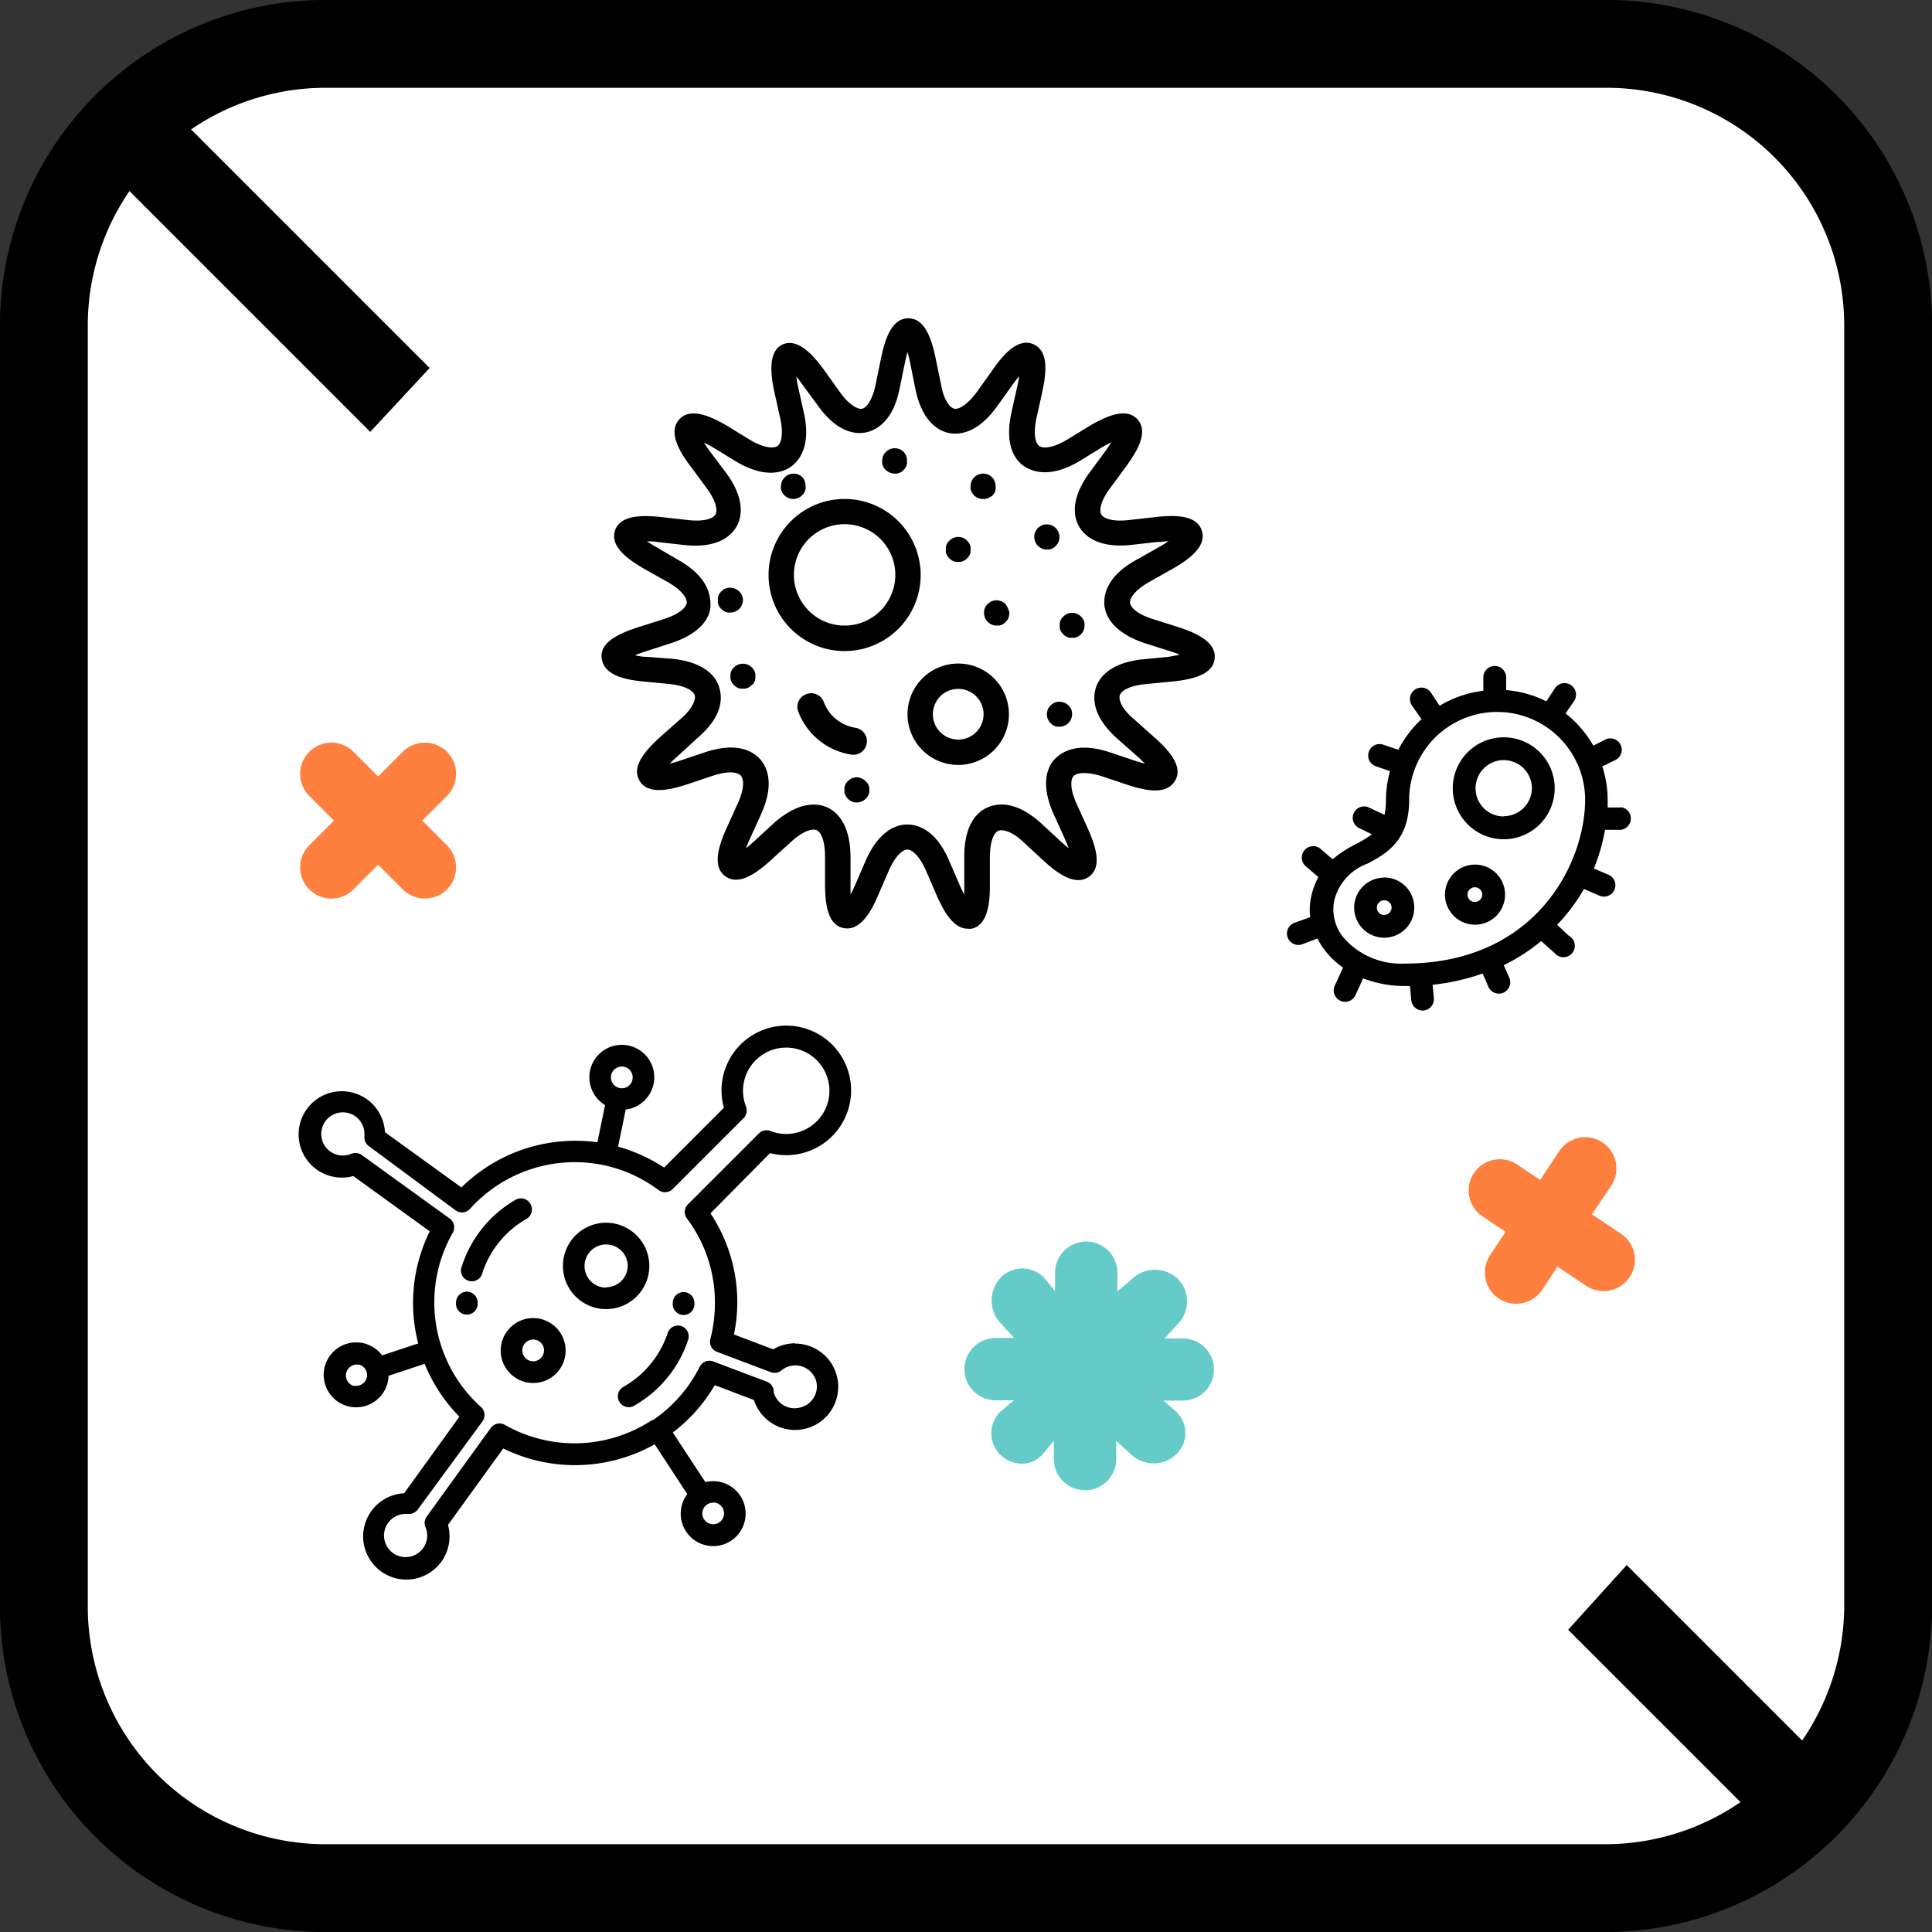 <svg xmlns="http://www.w3.org/2000/svg" viewBox="0 0 144.04 144.05"><rect x="0" y="0" width="144.04" height="144.05" fill="#333333" stroke="none"/><defs><style>.cls-1,.cls-3{fill:#fff;}.cls-1,.cls-2{stroke:#000;}.cls-1{stroke-linejoin:round;stroke-width:6.55px;}.cls-2{fill:none;stroke-miterlimit:10;stroke-width:6.5px;}.cls-4{fill:#65cbc9;}.cls-5{fill:#ff7f3f;}</style></defs><title>FQ_No Allergens_R2</title><g id="border"><g id="border-2" data-name="border"><path class="cls-1" d="M119.8,140.8H24.2A21,21,0,0,1,3.3,119.9V24.2A21,21,0,0,1,24.2,3.3h95.7a21,21,0,0,1,20.9,20.9v95.7A21.11,21.11,0,0,1,119.8,140.8Z" transform="translate(-0.03 -0.03)"/></g></g><g id="bar"><g id="bar-2" data-name="bar"><line class="cls-2" x1="7.87" y1="7.87" x2="136.07" y2="136.07"/></g></g><g id="mask"><polygon class="cls-3" points="21.31 38.97 38.97 19.97 130.97 105.97 111.97 126.97 21.31 38.97"/></g><g id="icon"><path d="M59.31,100.18a3.24,3.24,0,0,0-1.64.45l-2.92-1.11A12.16,12.16,0,0,0,55,97.16a12,12,0,0,0-2-6.67L57.44,86A4.83,4.83,0,1,0,54,82.62l-4.46,4.46a12,12,0,0,0-3.43-1.56l.57-2.77a2.42,2.42,0,1,0-2-.69,2.44,2.44,0,0,0,.46.36l-.57,2.77a12.27,12.27,0,0,0-1.66-.11,12.11,12.11,0,0,0-8.48,3.48l-5.7-4.12a3.22,3.22,0,1,0-2.36,3.27l5.7,4.12a12.07,12.07,0,0,0-.86,8.36l-2.69.89A2.42,2.42,0,1,0,26,104.88a2.42,2.42,0,0,0,3-2.28l2.69-.89a12.11,12.11,0,0,0,2.59,3.94l-4.12,5.71a3.22,3.22,0,1,0,3.27,2.36l4.12-5.7a12.13,12.13,0,0,0,11.29-.31l2.43,3.71a2.42,2.42,0,1,0,1.35-.89l-2.43-3.7a12.09,12.09,0,0,0,3.13-3.53l2.92,1.11a3.22,3.22,0,1,0,3.07-4.21Zm-31.94,2.57a.81.81,0,0,1-.78.6l-.21,0a.81.81,0,0,1,.21-1.58l.21,0a.81.81,0,0,1,.57,1Zm25.83,9.3a.81.81,0,1,1-.81.81A.81.81,0,0,1,53.2,112.06ZM45.82,79.78a.81.81,0,1,1-.24.57A.8.8,0,0,1,45.82,79.78Zm14.89,24.43a1.6,1.6,0,0,1-1,.75,1.61,1.61,0,0,1-2-1.14c0-.06,0-.11,0-.16a.81.81,0,0,0-.51-.62l-4-1.51a.81.81,0,0,0-1,.39,10.49,10.49,0,0,1-3.51,4l-.08,0-.07.05a10.5,10.5,0,0,1-10.87.29.81.81,0,0,0-1.05.23l-4.78,6.61a.81.81,0,0,0-.08.8,1.61,1.61,0,1,1-1.47-1h.16a.81.81,0,0,0,.73-.33L36,106a.81.81,0,0,0-.11-1.07,10.48,10.48,0,0,1-2.1-13,.81.81,0,0,0-.23-1.05L27,86.14a.81.81,0,0,0-.8-.08,1.61,1.61,0,1,1,1-1.47,1.63,1.63,0,0,1,0,.16.81.81,0,0,0,.33.73L34,90.27a.81.81,0,0,0,1.07-.11A10.51,10.51,0,0,1,45,86.89h0a10.38,10.38,0,0,1,4.13,1.87.81.81,0,0,0,1.05-.08l5.29-5.29a.81.81,0,0,0,.18-.86,3.22,3.22,0,1,1,1.82,1.82.81.81,0,0,0-.86.18l-5.29,5.29a.81.81,0,0,0-.08,1.05,10.39,10.39,0,0,1,2.09,6.27A10.52,10.52,0,0,1,53,99.82a.81.81,0,0,0,.49,1l4,1.51a.81.81,0,0,0,.8-.13,1.6,1.6,0,0,1,.6-.31,1.61,1.61,0,0,1,2,1.14A1.6,1.6,0,0,1,60.71,104.21Z" transform="translate(-0.03 -0.03)"/><path d="M39.57,89.78a.81.81,0,0,0-1.1-.3,8.85,8.85,0,0,0-4,4.93.81.81,0,1,0,1.53.5,7.24,7.24,0,0,1,3.27-4A.81.81,0,0,0,39.57,89.78Z" transform="translate(-0.03 -0.03)"/><path d="M34.84,96.33a.81.81,0,0,0-.81.81v0a.81.81,0,1,0,1.61,0v0A.81.81,0,0,0,34.84,96.33Z" transform="translate(-0.03 -0.03)"/><path d="M50.81,98.89a.81.81,0,0,0-1,.52,7.24,7.24,0,0,1-3.27,4,.81.81,0,1,0,.81,1.4,8.85,8.85,0,0,0,4-4.94A.81.81,0,0,0,50.81,98.89Z" transform="translate(-0.03 -0.03)"/><path d="M51,96.36a.81.81,0,0,0-.81.81v0a.81.81,0,1,0,1.61,0v0A.81.81,0,0,0,51,96.36Z" transform="translate(-0.03 -0.03)"/><path d="M45.22,91.19a3.22,3.22,0,1,0,3.22,3.22A3.23,3.23,0,0,0,45.22,91.19Zm0,4.84a1.61,1.61,0,1,1,1.61-1.61A1.61,1.61,0,0,1,45.22,96Z" transform="translate(-0.03 -0.03)"/><path d="M39.78,98.3a2.42,2.42,0,1,0,2.42,2.42A2.42,2.42,0,0,0,39.78,98.3Zm0,3.22a.81.81,0,1,1,.81-.81A.81.81,0,0,1,39.78,101.52Z" transform="translate(-0.03 -0.03)"/><path class="cls-4" d="M90.54,102.14a2.32,2.32,0,0,0-2.32-2.32H86.85l1-1.09a2.4,2.4,0,0,0,0-3.35,2.48,2.48,0,0,0-3.42,0l-1.09.93V94.92a2.32,2.32,0,0,0-4.65,0v1.36l-.83-1a2.25,2.25,0,0,0-3.22,0,2.48,2.48,0,0,0,0,3.41l1,1.09H74.26a2.32,2.32,0,0,0,0,4.65h1.36l-1,.84a2.25,2.25,0,0,0,0,3.23,2.28,2.28,0,0,0,1.64.65,2.05,2.05,0,0,0,1.51-.7l.83-1v1.36a2.32,2.32,0,1,0,4.65,0v-1.36l1.09,1a2.47,2.47,0,0,0,1.71.68,2.39,2.39,0,0,0,1.68-.68,2.18,2.18,0,0,0,0-3.16l-.95-.84h1.36A2.32,2.32,0,0,0,90.54,102.14Z" transform="translate(-0.03 -0.03)"/><path class="cls-5" d="M120.87,92l-2.15-1.43,1.43-2.14a2.32,2.32,0,1,0-3.87-2.58L114.86,88l-1.72-1.15a2.32,2.32,0,1,0-2.58,3.87l1.72,1.15-1.15,1.73A2.32,2.32,0,1,0,115,96.2l1.15-1.73,2.15,1.43A2.32,2.32,0,1,0,120.87,92Z" transform="translate(-0.03 -0.03)"/><path class="cls-5" d="M31.51,61.21l1.84-1.84a2.32,2.32,0,0,0-3.29-3.29l-1.84,1.84-1.84-1.84a2.32,2.32,0,0,0-3.29,3.29l1.84,1.84-1.84,1.84a2.32,2.32,0,1,0,3.29,3.29l1.84-1.84,1.84,1.84a2.32,2.32,0,0,0,3.29-3.29Z" transform="translate(-0.03 -0.03)"/><path d="M63,37.23a5.67,5.67,0,1,0,5.67,5.67A5.67,5.67,0,0,0,63,37.23Zm0,9.44a3.78,3.78,0,1,1,3.78-3.78A3.78,3.78,0,0,1,63,46.67Z" transform="translate(-0.03 -0.03)"/><path d="M71.47,49.5a3.78,3.78,0,1,0,3.78,3.78A3.78,3.78,0,0,0,71.47,49.5Zm0,5.67a1.89,1.89,0,1,1,1.89-1.89A1.89,1.89,0,0,1,71.47,55.17Z" transform="translate(-0.03 -0.03)"/><path d="M59.86,35.62l-.14-.12-.16-.09-.18-.05a.88.88,0,0,0-.37,0l-.18.05-.16.09-.14.12a1,1,0,0,0-.28.67,1,1,0,0,0,0,.18,1,1,0,0,0,.05.18.9.9,0,0,0,.09.16.94.94,0,0,0,1.45.14l.12-.14a1.06,1.06,0,0,0,.08-.16,1,1,0,0,0,.05-.18,1,1,0,0,0,0-.18A1,1,0,0,0,59.86,35.62Z" transform="translate(-0.03 -0.03)"/><path d="M67.41,33.73a.94.94,0,0,0-1.61.67,1,1,0,0,0,0,.18,1,1,0,0,0,.05.18.9.9,0,0,0,.09.16.84.84,0,0,0,.12.14,1,1,0,0,0,.67.28l.18,0,.18-.05.16-.09a.76.76,0,0,0,.14-.12l.12-.14a1.08,1.08,0,0,0,.09-.16,1,1,0,0,0,.05-.18.81.81,0,0,0,0-.18A.94.94,0,0,0,67.41,33.73Z" transform="translate(-0.03 -0.03)"/><path d="M74,35.62l-.14-.12-.16-.09-.18-.05a.94.94,0,0,0-1.13.93,1,1,0,0,0,0,.18,1,1,0,0,0,.05.18.9.9,0,0,0,.09.16.92.92,0,0,0,.78.42l.18,0,.18-.05.16-.09L74,37l.12-.14a1.08,1.08,0,0,0,.09-.16.94.94,0,0,0,.05-.18.81.81,0,0,0,0-.18A1,1,0,0,0,74,35.62Z" transform="translate(-0.03 -0.03)"/><path d="M72.39,40.82a.91.91,0,0,0-.05-.18,1,1,0,0,0-.09-.16l-.12-.14L72,40.22l-.16-.09-.18-.05a.88.88,0,0,0-.37,0l-.18.05-.16.09-.14.12a.85.85,0,0,0-.12.14.82.82,0,0,0-.09.16.9.9,0,0,0-.05.18,1,1,0,0,0,0,.18,1,1,0,0,0,0,.18,1,1,0,0,0,.05.18.9.9,0,0,0,.09.16.84.84,0,0,0,.12.14l.14.12.16.09.18.05.18,0,.18,0,.18-.05.16-.09a.76.76,0,0,0,.14-.12l.12-.14a1.08,1.08,0,0,0,.09-.16.94.94,0,0,0,.05-.18.81.81,0,0,0,0-.18A.8.8,0,0,0,72.39,40.82Z" transform="translate(-0.03 -0.03)"/><path d="M78.74,39.4a.86.86,0,0,0-.14-.12l-.16-.09-.18-.05a1,1,0,0,0-.37,0l-.18.05-.16.09-.14.12A.94.94,0,0,0,78.08,41l.18,0,.18-.05.16-.09.14-.12a.95.95,0,0,0,0-1.34Z" transform="translate(-0.03 -0.03)"/><path d="M75.22,45.54a.91.91,0,0,0-.05-.18,1,1,0,0,0-.09-.16L75,45.06a1,1,0,0,0-.85-.26l-.18.05-.16.09-.14.12a.85.85,0,0,0-.12.14.82.82,0,0,0-.09.16.9.9,0,0,0-.05.18.95.95,0,0,0,.93,1.13l.18,0,.18-.05.16-.09a.76.76,0,0,0,.14-.12l.12-.14a1.08,1.08,0,0,0,.09-.16.94.94,0,0,0,.05-.18.9.9,0,0,0,0-.37Z" transform="translate(-0.03 -0.03)"/><path d="M80.89,46.49a.91.91,0,0,0-.05-.18,1,1,0,0,0-.09-.16L80.63,46l-.14-.12-.16-.09-.18-.05a.88.88,0,0,0-.37,0l-.18.05-.16.09L79.3,46a.85.85,0,0,0-.12.14.82.82,0,0,0-.09.16.9.9,0,0,0-.05.18,1,1,0,0,0,0,.18,1,1,0,0,0,0,.18,1,1,0,0,0,.05.18.9.9,0,0,0,.09.16,1,1,0,0,0,.12.14l.14.12.16.09.18.05.18,0,.18,0,.18-.05.16-.09.14-.12.12-.14a1.07,1.07,0,0,0,.08-.16,1,1,0,0,0,.05-.18.9.9,0,0,0,0-.37Z" transform="translate(-0.03 -0.03)"/><path d="M79.95,53.1a1.12,1.12,0,0,0-.05-.18,1,1,0,0,0-.09-.16l-.12-.14a1,1,0,0,0-.85-.26l-.18.05-.16.09-.14.12a.85.85,0,0,0-.12.14.82.82,0,0,0-.09.16.9.9,0,0,0-.05.18.93.93,0,0,0,.26.85l.14.12.16.09.18.05.18,0a.94.94,0,0,0,.94-.94A1,1,0,0,0,79.95,53.1Z" transform="translate(-0.03 -0.03)"/><path d="M64.84,58.76a1.1,1.1,0,0,0-.05-.18,1,1,0,0,0-.09-.16l-.12-.14-.14-.12-.16-.09L64.1,58a.88.88,0,0,0-.37,0l-.18.05-.16.09-.14.12a.85.85,0,0,0-.12.14.82.82,0,0,0-.09.16.9.9,0,0,0-.05.18,1,1,0,0,0,0,.18,1,1,0,0,0,0,.18,1,1,0,0,0,.05.18.9.9,0,0,0,.09.16.92.92,0,0,0,.78.42,1,1,0,0,0,.67-.28l.12-.14a1.08,1.08,0,0,0,.09-.16,1.25,1.25,0,0,0,.05-.18,1,1,0,0,0,0-.18A.94.94,0,0,0,64.84,58.76Z" transform="translate(-0.03 -0.03)"/><path d="M56.34,50.26a.93.93,0,0,0-.05-.17,1,1,0,0,0-.09-.16.95.95,0,0,0-.26-.26l-.16-.09-.18-.05a1,1,0,0,0-.37,0l-.18.05-.16.09-.14.12a.85.85,0,0,0-.12.14.82.82,0,0,0-.09.16.93.93,0,0,0-.05.17,1,1,0,0,0,0,.19,1,1,0,0,0,0,.18,1,1,0,0,0,.05.18.9.9,0,0,0,.09.16,1,1,0,0,0,.12.14l.14.12.16.09.18.05.18,0,.18,0,.18-.05.16-.09.14-.12L56.2,51a1.08,1.08,0,0,0,.09-.16.94.94,0,0,0,.05-.18.81.81,0,0,0,0-.18A.82.82,0,0,0,56.34,50.26Z" transform="translate(-0.03 -0.03)"/><path d="M55.4,44.6a1.1,1.1,0,0,0-.05-.18,1,1,0,0,0-.09-.16l-.12-.14a1,1,0,0,0-.85-.26l-.18.05-.16.09-.14.12a.85.85,0,0,0-.12.14.82.82,0,0,0-.09.16.9.9,0,0,0-.05.18,1,1,0,0,0,0,.18,1,1,0,0,0,0,.18,1,1,0,0,0,.05.18.9.9,0,0,0,.09.16,1,1,0,0,0,.12.14l.14.12.16.09.18.05.18,0a.94.94,0,0,0,.93-1.13Z" transform="translate(-0.03 -0.03)"/><path d="M87.77,46.75,86,46.19c-1.22-.38-1.69-.9-1.72-1.22s.32-.92,1.43-1.55l1.65-.93c1.26-.71,2.66-1.69,2.27-2.9s-2.1-1.17-3.54-1l-1.88.21c-1.27.15-1.9-.13-2.07-.41s-.08-1,.68-2l1.12-1.52c.86-1.17,1.74-2.63.9-3.57s-2.39-.22-3.64.52l-1.63,1c-1.1.65-1.79.65-2.06.46s-.47-.85-.2-2.1l.41-1.85c.31-1.42.53-3.11-.63-3.63s-2.28.77-3.12,2l-1.1,1.54c-.74,1-1.37,1.33-1.69,1.26s-.78-.59-1-1.84l-.38-1.85c-.29-1.42-.78-3.05-2.05-3.05s-1.76,1.63-2.05,3.05l-.38,1.85c-.25,1.25-.71,1.77-1,1.84s-.95-.22-1.69-1.26l-1.1-1.54c-.84-1.18-2-2.47-3.12-2s-.95,2.21-.63,3.63l.41,1.85c.28,1.24.07,1.91-.19,2.1s-1,.18-2.06-.46l-1.63-1c-1.25-.74-2.79-1.46-3.64-.52s0,2.4.9,3.57l1.12,1.52c.76,1,.84,1.72.68,2s-.8.56-2.07.41l-1.88-.21c-1.44-.16-3.15-.2-3.54,1s1,2.18,2.27,2.9l1.65.93c1.11.63,1.46,1.23,1.43,1.55s-.5.83-1.72,1.22l-1.8.57c-1.38.44-3,1.1-2.82,2.36S46.59,50.7,48,50.84l1.88.18c1.27.12,1.84.53,1.94.83s-.12,1-1.08,1.81l-1.42,1.25c-1.09,1-2.25,2.21-1.62,3.31s2.3.71,3.67.25l1.79-.6c1.21-.4,1.89-.27,2.11,0s.28.93-.25,2.09l-.78,1.72c-.6,1.32-1.16,2.93-.13,3.68s2.39-.28,3.46-1.26L59,62.8c.94-.86,1.62-1,1.91-.88s.64.74.63,2l0,1.89c0,1.45.13,3.15,1.37,3.41S65,68,65.54,66.68l.75-1.73c.51-1.17,1.07-1.58,1.39-1.58s.88.41,1.39,1.58l.75,1.73c.53,1.23,1.27,2.59,2.36,2.59a1.37,1.37,0,0,0,.28,0c1.24-.26,1.39-2,1.37-3.41l0-1.89c0-1.27.33-1.88.63-2s1,0,1.91.88l1.39,1.28c1.07,1,2.43,2,3.46,1.26s.47-2.36-.13-3.68l-.78-1.72c-.53-1.16-.46-1.85-.25-2.09s.9-.38,2.11,0l1.79.6c1.38.46,3,.85,3.67-.25S87.1,55.88,86,54.92L84.6,53.67c-1-.84-1.18-1.5-1.08-1.81s.67-.71,1.94-.83l1.88-.18c1.44-.14,3.12-.46,3.25-1.72S89.16,47.19,87.77,46.75ZM87.16,49l-1.88.18c-2.57.25-3.33,1.44-3.55,2.13s-.31,2.1,1.62,3.81l1.42,1.25c.26.23.46.43.62.59-.22-.05-.49-.13-.82-.24l-1.79-.6c-2.45-.82-3.62,0-4.11.5s-1.14,1.79-.07,4.14l.78,1.72c.14.32.25.58.33.79-.18-.14-.4-.32-.65-.56l-1.39-1.28c-1.9-1.74-3.3-1.51-4-1.21s-1.77,1.17-1.75,3.75l0,1.89c0,.35,0,.63,0,.86-.11-.2-.23-.46-.37-.77l-.75-1.73h0c-1-2.37-2.4-2.72-3.12-2.72s-2.09.35-3.12,2.72l-.75,1.73c-.14.32-.26.57-.37.77,0-.23,0-.51,0-.86l0-1.89c0-2.58-1.09-3.46-1.75-3.75s-2.06-.53-4,1.21l-1.39,1.28c-.26.23-.47.42-.65.56.08-.22.18-.48.33-.79l.78-1.72c1.07-2.35.42-3.6-.07-4.14s-1.66-1.32-4.11-.5l-1.79.6c-.33.11-.6.19-.82.24.16-.17.36-.36.62-.59L52,55.08C54,53.37,53.87,52,53.65,51.27s-1-1.88-3.55-2.13L48.22,49c-.35,0-.63-.07-.85-.12.21-.09.48-.18.81-.29L50,48c2.46-.78,3-2.1,3-2.82s-.13-2.12-2.38-3.39L49,40.84c-.3-.17-.54-.32-.73-.45.23,0,.51,0,.86.06l1.88.21c2.56.29,3.55-.72,3.92-1.35s.74-2-.79-4.06L53,33.74c-.21-.28-.36-.51-.48-.71.21.1.46.23.76.41l1.63,1c2.22,1.31,3.54.79,4.12.36s1.49-1.52.93-4l-.41-1.85c-.08-.34-.12-.62-.15-.84.15.17.32.4.52.68L61,30.26c1.5,2.1,2.91,2.16,3.62,2s2-.78,2.49-3.31l.38-1.85c.07-.34.14-.61.2-.83.06.22.13.49.2.83L68.27,29c.51,2.53,1.78,3.16,2.49,3.31s2.12.09,3.62-2l1.1-1.54c.2-.28.38-.51.52-.68,0,.23-.08.51-.15.84l-.41,1.85c-.56,2.52.34,3.61.93,4s1.9.95,4.12-.36l1.63-1c.3-.18.55-.31.76-.41-.12.2-.28.43-.48.71l-1.12,1.52c-1.53,2.07-1.16,3.44-.79,4.06s1.35,1.64,3.92,1.35l1.88-.21c.35,0,.63-.06.86-.06-.19.13-.43.28-.73.45l-1.65.93C82.5,43,82.3,44.44,82.37,45.16s.57,2,3,2.82l1.8.57c.33.1.6.2.81.29C87.79,48.89,87.51,48.93,87.16,49Z" transform="translate(-0.03 -0.03)"/><path d="M60.13,51.79a1,1,0,0,0-.58,1.31,5.07,5.07,0,0,0,3.94,3.19,1,1,0,1,0,.32-2,3,3,0,0,1-2.36-1.92A1,1,0,0,0,60.13,51.79Z" transform="translate(-0.03 -0.03)"/><path d="M120.89,60.23l-1,0c0-.18,0-.36,0-.54a8.19,8.19,0,0,0-.4-2.52l1-.49a.85.85,0,0,0-.76-1.52l-.91.46a8.32,8.32,0,0,0-2.07-2.4l.62-.9a.85.85,0,0,0-1.4-1l-.65,1a8.19,8.19,0,0,0-3-.84v-.95a.85.85,0,0,0-1.7,0v1a8.19,8.19,0,0,0-3.26,1.12l-.66-1a.85.85,0,1,0-1.39,1l.7,1a8.3,8.3,0,0,0-1.73,2.28l-1.12-.38a.85.85,0,1,0-.55,1.61l1.05.36a8.21,8.21,0,0,0-.3,2.19,4.82,4.82,0,0,1-.11,1.07l-1.21-.57a.85.85,0,0,0-.73,1.53l1,.49a8.13,8.13,0,0,1-1.19.73,9,9,0,0,0-1.74,1.13l-.89-.77a.85.85,0,0,0-1.11,1.29l.94.81a5.59,5.59,0,0,0-.53,1.44,4.58,4.58,0,0,0-.08,1.55l-1.17.42a.85.85,0,1,0,.58,1.6L98.25,70a5.58,5.58,0,0,0,.65,1,6.14,6.14,0,0,0,1.26,1.17l-.59,1.29a.85.85,0,1,0,1.54.71l.55-1.2a8.47,8.47,0,0,0,3.09.57h.4l.1,1.06a.85.85,0,0,0,.84.77h.08a.85.85,0,0,0,.76-.92l-.09-1a16.49,16.49,0,0,0,3.73-.84l.43,1a.85.85,0,0,0,1.55-.7l-.41-.92a14.07,14.07,0,0,0,2.79-1.8l1,.89A.85.85,0,1,0,117,69.8l-.88-.82a13.78,13.78,0,0,0,2-2.67l1.12.48a.85.85,0,1,0,.67-1.56l-1.05-.45a13.66,13.66,0,0,0,.83-2.88l1.17,0h0a.85.85,0,0,0,0-1.69ZM104.75,71.87a5.67,5.67,0,0,1-4.52-1.9,3.31,3.31,0,0,1-.73-2.78A3.92,3.92,0,0,1,102,64.41c1.38-.74,3.09-1.67,3.09-4.74a6.56,6.56,0,0,1,13.12,0C118.19,64.39,114.54,71.87,104.75,71.87ZM112.14,55a3.8,3.8,0,1,0,3.8,3.8A3.8,3.8,0,0,0,112.14,55Zm0,5.9a2.1,2.1,0,1,1,2.1-2.1A2.1,2.1,0,0,1,112.14,60.88ZM110,64.49a2.24,2.24,0,1,0,2.24,2.24A2.24,2.24,0,0,0,110,64.49Zm0,2.79a.55.55,0,1,1,.54-.54A.55.55,0,0,1,110,67.27Zm-6.77-1.82a2.24,2.24,0,1,0,2.24,2.24A2.24,2.24,0,0,0,103.23,65.45Zm0,2.79a.55.55,0,1,1,.55-.54A.55.55,0,0,1,103.23,68.24Z" transform="translate(-0.03 -0.03)"/></g></svg>